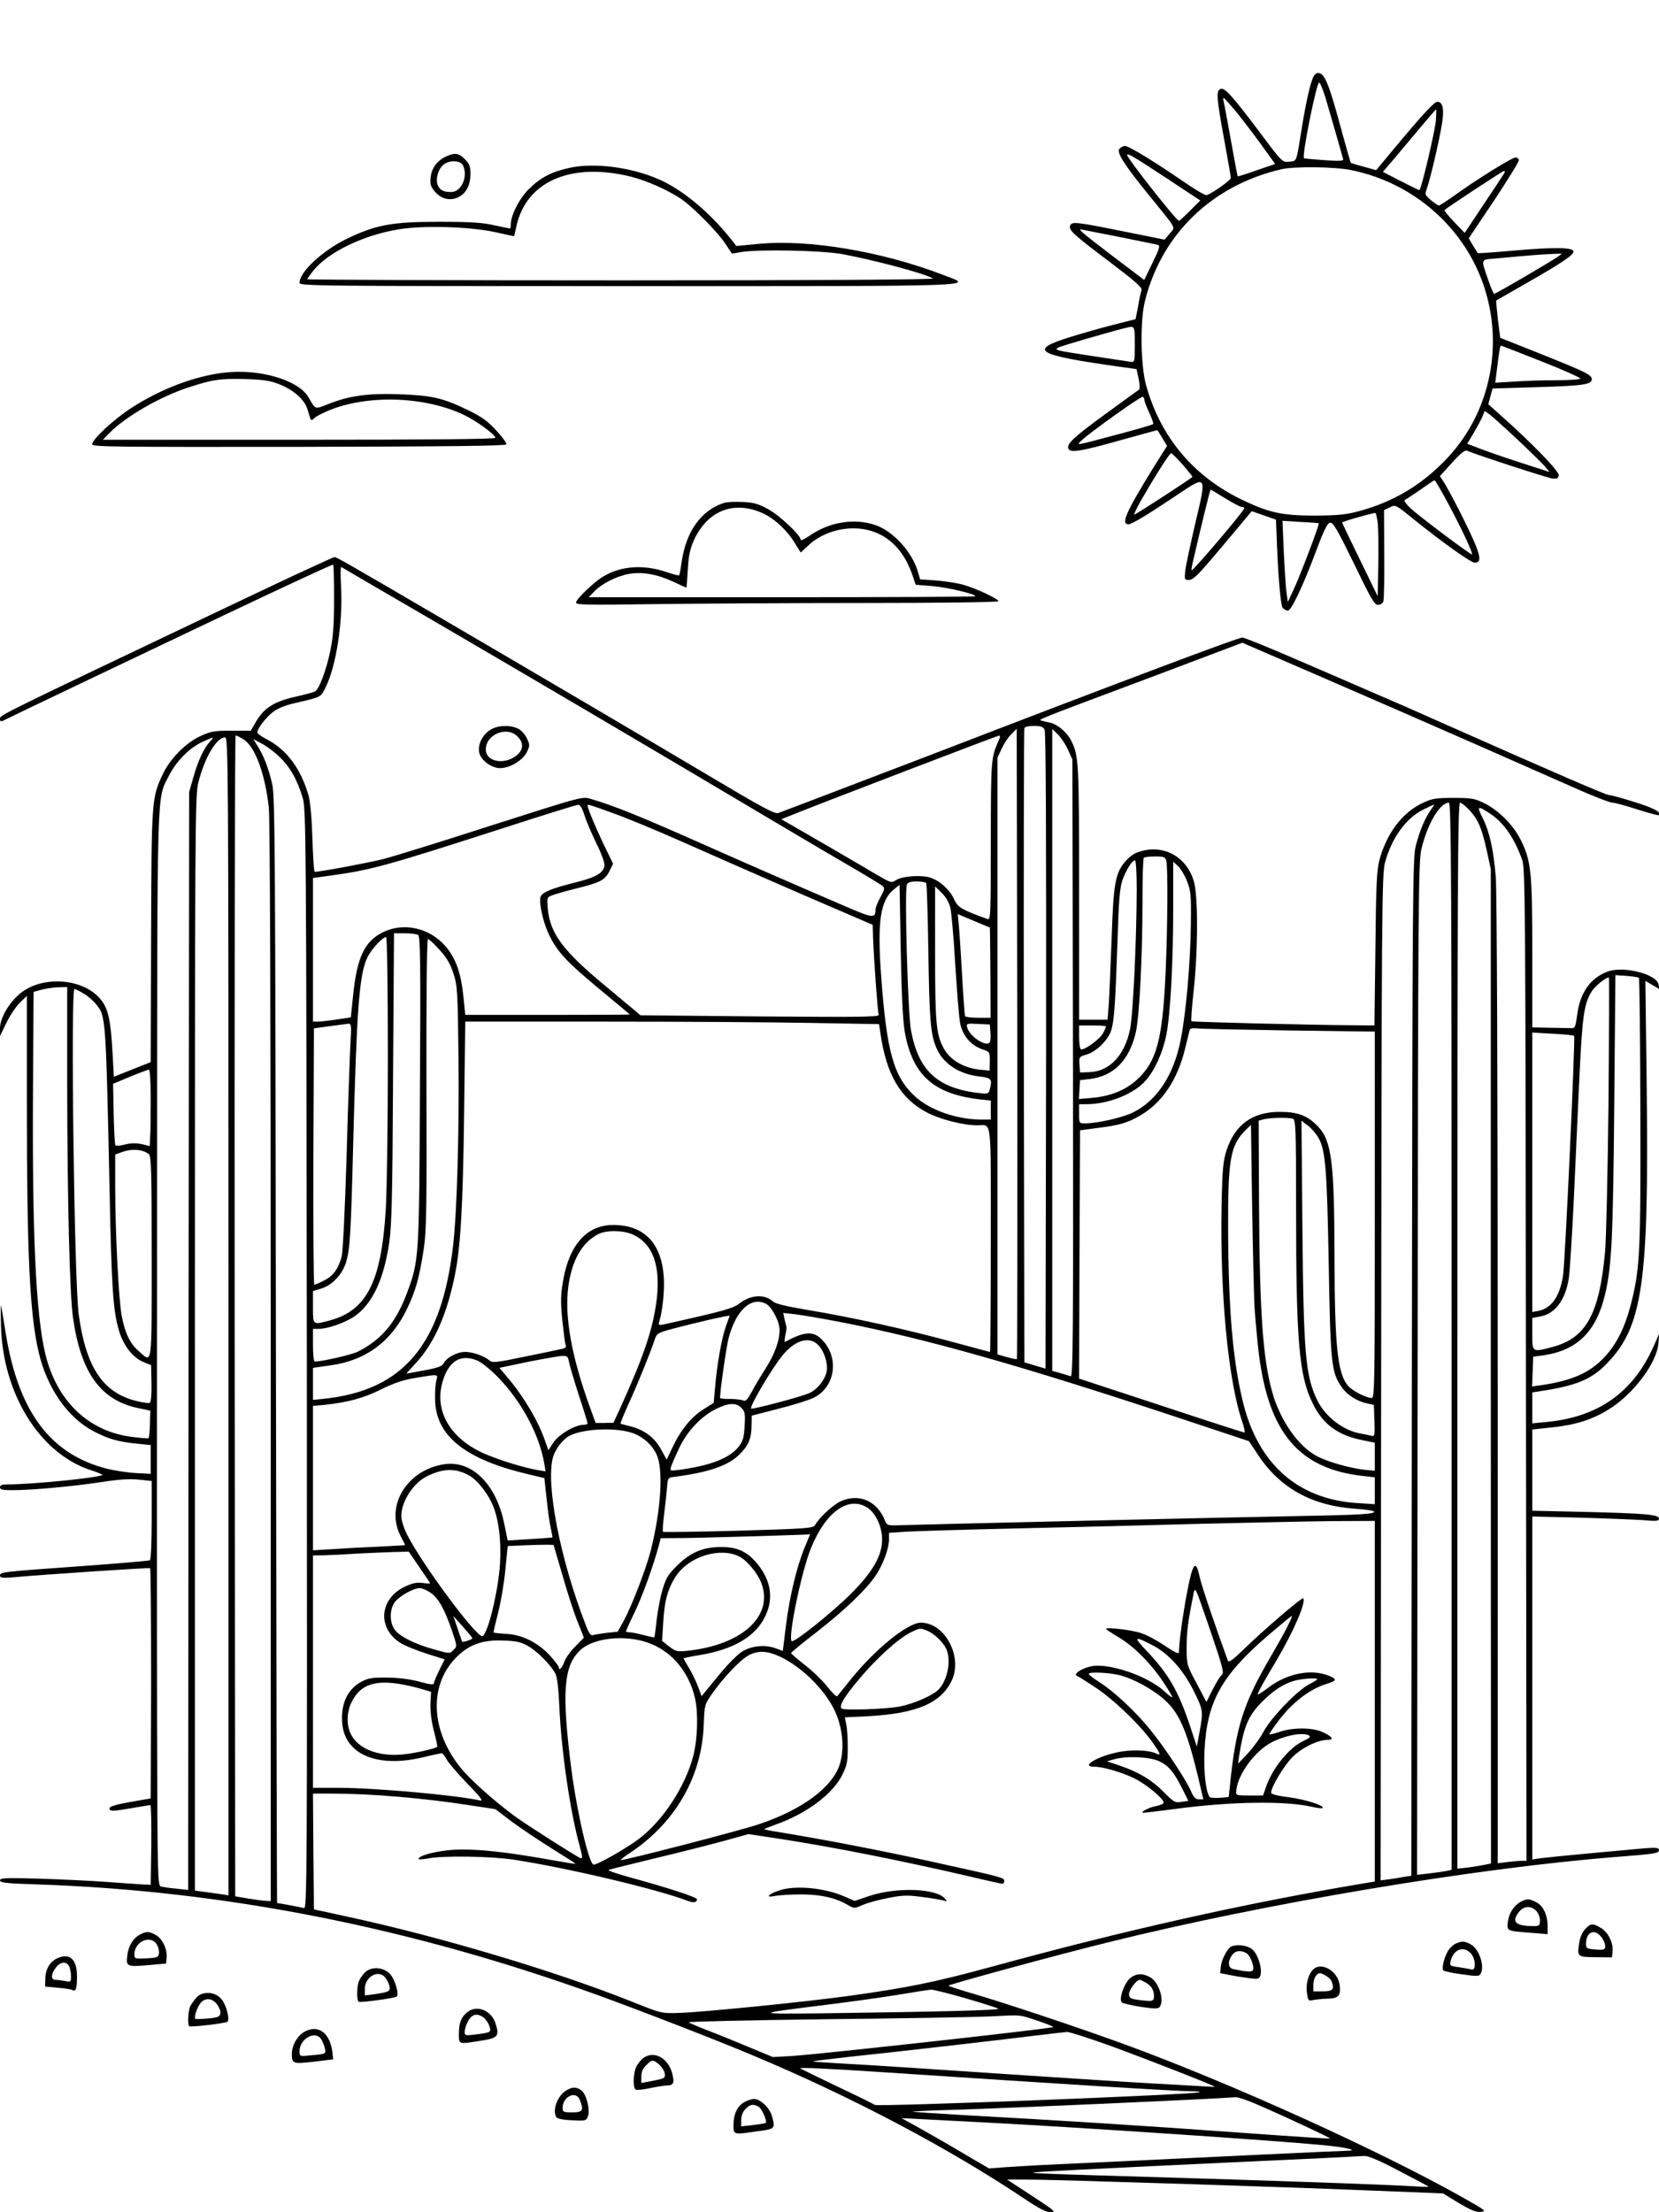 <?xml version="1.0" standalone="no"?>
<!DOCTYPE svg PUBLIC "-//W3C//DTD SVG 20010904//EN"
 "http://www.w3.org/TR/2001/REC-SVG-20010904/DTD/svg10.dtd">
<svg version="1.0" xmlns="http://www.w3.org/2000/svg"
 width="864pt" height="1152pt" viewBox="0 0 864 1152"
 preserveAspectRatio="xMidYMid meet">

<g transform="translate(0,1152) scale(0.1,-0.1)"
fill="#000000" stroke="none">
<path d="M6841 11122 c-16 -30 -39 -131 -61 -267 -30 -186 -25 -172 -65 -177
-36 -4 -37 -4 -149 146 -148 197 -188 241 -209 233 -24 -9 -22 -45 18 -261 19
-104 35 -195 35 -203 0 -11 -92 -77 -125 -89 -7 -3 -57 26 -112 64 -151 104
-294 192 -313 192 -10 0 -23 -7 -30 -15 -16 -19 23 -81 159 -248 146 -180 133
-157 102 -194 l-26 -31 -219 44 c-243 49 -264 51 -273 29 -8 -23 15 -45 205
-188 136 -103 171 -134 167 -148 -4 -10 -12 -48 -18 -85 l-13 -66 -114 -29
c-63 -16 -165 -45 -226 -64 -222 -69 -182 -93 258 -155 l87 -12 11 -51 c6 -28
7 -53 2 -56 -5 -3 -79 -57 -164 -119 -176 -128 -214 -163 -204 -188 9 -24 65
-15 280 46 99 27 181 50 182 50 2 0 14 -18 27 -41 l25 -41 -73 -116 c-141
-229 -169 -292 -128 -292 18 0 99 49 263 159 145 97 145 98 85 -154 -25 -108
-49 -219 -52 -246 -5 -46 -4 -49 17 -49 26 0 44 18 206 211 l123 147 63 -22
63 -22 3 -69 c7 -212 21 -377 32 -390 7 -8 19 -15 27 -15 18 0 78 126 147 310
41 110 59 146 73 148 16 2 38 -36 124 -212 87 -180 107 -216 125 -216 12 0 25
8 28 17 4 9 6 121 5 247 l-1 230 30 14 c30 15 31 14 128 -65 147 -118 294
-223 314 -223 45 0 31 48 -70 251 -34 67 -73 140 -86 161 l-25 39 63 69 c43
48 68 68 78 63 48 -21 420 -142 445 -145 24 -2 31 1 33 17 3 20 -142 170 -300
310 l-67 60 11 41 11 41 235 7 c237 7 282 14 282 41 0 23 -29 37 -261 130
l-216 86 -12 96 c-6 53 -10 97 -9 98 2 1 68 39 148 85 190 108 255 152 255
170 0 22 -98 24 -313 5 -101 -9 -185 -15 -186 -13 -1 2 -13 20 -25 40 l-22 37
131 195 c71 108 130 202 130 211 0 8 -8 15 -17 15 -19 0 -213 -121 -324 -202
-37 -26 -71 -48 -75 -48 -5 0 -24 13 -42 28 -31 26 -32 30 -22 57 17 44 67
259 80 342 12 75 4 113 -24 113 -16 0 -72 -60 -215 -231 l-104 -125 -65 18
c-36 9 -66 19 -67 20 -2 2 -21 71 -44 153 -70 261 -92 315 -127 315 -7 0 -18
-8 -23 -18z m63 -114 c13 -46 39 -132 56 -193 17 -60 33 -116 35 -123 4 -10
-16 -12 -98 -6 -56 4 -104 8 -106 10 -12 10 65 394 79 394 5 0 20 -37 34 -82z
m-466 -70 c32 -40 92 -118 131 -172 l72 -100 -97 -33 c-53 -19 -97 -33 -98
-31 -2 2 -17 85 -35 185 -18 101 -35 192 -38 203 -3 11 -3 20 0 20 3 0 32 -33
65 -72z m1040 -46 c-7 -67 -77 -362 -86 -362 -4 0 -48 22 -99 48 l-91 47 60
70 c33 39 94 112 136 162 43 51 79 93 81 93 2 0 1 -26 -1 -58z m-1395 -305
l168 -111 -53 -53 c-29 -29 -55 -53 -58 -53 -13 0 -270 326 -270 343 0 12 32
-7 213 -126z m955 47 c328 -67 596 -305 695 -619 98 -312 21 -653 -199 -884
-130 -137 -276 -224 -457 -273 -67 -18 -108 -22 -227 -23 -167 0 -236 14 -366
75 -263 122 -440 330 -516 607 -28 104 -31 334 -5 436 87 349 351 603 712 686
67 15 278 13 363 -5z m796 -16 c-4 -7 -52 -80 -107 -162 l-99 -149 -55 57
c-30 32 -53 60 -50 62 13 13 303 204 310 204 5 0 5 -6 1 -12z m-1999 -333 c99
-20 187 -38 195 -40 13 -4 8 -21 -28 -94 l-43 -89 -165 125 c-169 129 -186
144 -157 137 10 -2 99 -20 198 -39z m2276 -103 c-38 -27 -321 -192 -329 -192
-4 0 -17 31 -30 68 -41 120 -46 109 50 117 155 15 253 22 293 23 l40 1 -24
-17z m-2201 -456 c0 -91 -1 -93 -22 -90 -13 2 -99 15 -193 29 -196 30 -207 32
-184 45 13 8 290 88 354 103 45 11 45 11 45 -87z m2116 -87 c112 -44 204 -85
204 -90 0 -5 -54 -9 -122 -9 -68 0 -168 -3 -222 -7 l-99 -6 7 54 c13 107 18
139 23 139 2 0 96 -36 209 -81z m-2066 -202 c0 -7 11 -36 25 -66 14 -30 23
-56 21 -59 -6 -5 -84 -28 -271 -77 -128 -34 -129 -34 -105 -11 43 42 314 235
322 230 4 -3 8 -11 8 -17z m1943 -206 c65 -61 129 -124 143 -140 l24 -29 -133
43 c-124 40 -206 69 -269 94 l-27 10 33 55 c18 31 39 69 46 86 l12 30 27 -19
c14 -11 79 -69 144 -130z m-1744 -130 c28 -33 51 -61 51 -64 0 -5 -295 -197
-303 -197 -3 0 12 33 35 73 69 121 149 247 157 247 4 0 31 -27 60 -59z m1383
-203 c71 -133 130 -259 124 -265 -4 -5 -270 194 -321 241 -22 21 -35 39 -29
42 6 3 42 27 80 53 38 27 72 50 75 50 3 1 35 -54 71 -121z m-1161 27 c40 -25
79 -45 86 -45 7 0 13 -3 13 -7 0 -13 -264 -323 -274 -323 -2 0 0 17 5 38 53
228 91 382 94 382 2 0 36 -20 76 -45z m794 -127 c3 -29 5 -127 3 -218 l-3
-165 -92 189 c-51 104 -93 192 -93 195 0 5 133 43 172 50 4 0 9 -23 13 -51z
m-307 -3 c5 -4 -93 -263 -129 -341 l-32 -69 -7 50 c-4 28 -10 123 -14 211 l-7
162 93 -6 c51 -2 94 -6 96 -7z"/>
<path d="M2325 10706 c-47 -21 -77 -60 -82 -108 -4 -37 -1 -49 22 -76 33 -39
80 -50 124 -28 40 21 61 63 61 121 0 38 -5 52 -29 76 -32 32 -51 35 -96 15z
m85 -45 c30 -57 -6 -141 -60 -141 -42 0 -60 10 -71 38 -12 32 5 87 34 107 31
22 84 19 97 -4z"/>
<path d="M2962 10645 c-91 -20 -149 -51 -208 -110 -50 -49 -94 -137 -94 -185
0 -11 -2 -20 -4 -20 -2 0 -39 8 -82 17 -62 14 -125 18 -289 18 -246 0 -328
-16 -480 -89 -125 -61 -245 -172 -245 -228 0 -17 53 -18 1715 -18 1886 0 1797
-3 1638 58 -320 123 -701 187 -963 162 l-115 -11 -30 38 c-107 135 -250 255
-371 308 -147 65 -342 90 -472 60z m328 -46 c82 -21 190 -70 259 -116 62 -43
186 -169 228 -231 l35 -53 46 8 c93 16 420 9 527 -10 172 -32 429 -101 474
-127 10 -6 -591 -10 -1621 -10 -901 0 -1638 3 -1638 6 0 3 15 23 32 45 77 96
261 185 446 215 128 21 367 14 502 -15 52 -12 96 -21 97 -21 1 0 6 23 12 50
51 237 287 338 601 259z"/>
<path d="M1165 9579 c-154 -18 -331 -86 -482 -184 -92 -60 -203 -163 -203
-189 0 -13 122 -14 1077 -13 796 2 1077 5 1080 13 2 7 -22 40 -53 73 -45 49
-76 71 -148 106 -130 63 -188 76 -357 82 -162 6 -264 -8 -374 -53 -66 -26 -62
-27 -97 35 -51 92 -258 153 -443 130z m287 -59 c75 -29 133 -80 148 -128 6
-20 14 -43 16 -51 4 -11 8 -11 23 3 9 9 45 27 77 40 202 82 498 72 701 -25 65
-31 163 -103 163 -119 0 -7 -364 -10 -1022 -10 l-1022 0 34 35 c82 85 268 192
416 239 123 40 159 45 289 42 96 -3 131 -8 177 -26z"/>
<path d="M3770 8901 c-119 -39 -197 -148 -220 -308 -5 -36 -11 -67 -13 -69 -2
-2 -30 5 -63 16 -121 42 -240 34 -334 -23 -49 -30 -140 -117 -140 -135 0 -12
53 -13 403 -8 221 3 716 6 1100 6 384 0 697 4 697 9 0 12 -114 66 -180 85 -30
9 -94 19 -141 23 l-87 6 -12 41 c-30 102 -129 211 -222 242 -109 37 -238 16
-341 -55 -26 -18 -47 -28 -47 -22 0 24 -113 130 -172 161 -50 27 -75 34 -132
36 -39 2 -82 0 -96 -5z m203 -54 c61 -28 126 -88 167 -156 l30 -48 38 35 c54
52 134 85 214 90 155 9 274 -78 330 -243 l17 -50 86 -7 c77 -6 225 -41 225
-53 0 -3 -453 -5 -1007 -5 l-1007 0 28 29 c39 41 115 80 180 92 71 13 148 -1
234 -41 35 -17 65 -30 67 -30 1 0 4 42 7 93 4 72 11 106 32 154 70 154 209
209 359 140z"/>
<path d="M1610 8560 c-69 -31 -278 -130 -465 -219 -1145 -545 -1145 -545
-1145 -563 0 -15 4 -17 18 -10 20 11 723 346 1152 550 333 158 558 262 565
262 3 0 5 -80 5 -177 0 -134 -5 -200 -19 -268 -21 -104 -59 -205 -81 -216 -8
-4 -55 -17 -105 -28 -108 -25 -158 -57 -200 -126 l-29 -50 -101 0 c-89 0 -107
-3 -163 -29 -75 -35 -156 -117 -194 -197 -58 -124 -59 -131 -61 -845 l-2 -655
-96 -38 -96 -38 -7 126 c-9 162 -21 221 -55 268 -86 119 -311 138 -429 37 -57
-48 -102 -127 -102 -179 l0 -40 34 70 c19 39 51 86 70 104 l36 35 0 -565 c0
-782 15 -1091 61 -1289 43 -187 151 -342 286 -413 78 -41 129 -55 228 -65 l70
-7 0 -75 0 -75 -75 4 c-41 2 -109 12 -150 22 -296 74 -462 295 -529 699 -11
69 -22 136 -25 150 -2 14 -3 -31 -1 -100 8 -357 202 -670 469 -756 28 -9 54
-20 59 -23 13 -13 -358 -51 -495 -51 -27 0 -38 -4 -38 -15 0 -12 14 -15 64
-15 100 0 309 19 456 41 95 15 154 19 202 14 l68 -7 0 -203 c0 -118 -4 -206
-9 -210 -6 -3 -169 -17 -363 -31 -408 -29 -418 -30 -418 -49 0 -11 13 -13 63
-9 194 17 713 51 719 48 3 -2 5 -273 5 -601 l-2 -598 -108 -19 c-73 -13 -107
-23 -107 -33 0 -17 16 -16 120 2 47 8 88 15 93 15 4 0 6 -93 5 -207 l-3 -208
-45 2 c-25 2 -108 7 -185 13 -77 6 -233 13 -347 17 -181 5 -208 4 -208 -9 0
-12 32 -16 197 -21 976 -33 1941 -224 2918 -577 228 -83 623 -236 810 -315
517 -217 1021 -484 1412 -746 76 -51 111 -69 135 -69 30 0 20 9 -97 85 l-130
85 95 0 c52 0 237 -4 410 -10 173 -5 461 -14 640 -20 179 -6 505 -17 725 -26
l400 -16 82 -50 c63 -37 91 -49 115 -46 31 3 24 8 -87 71 -438 247 -1207 596
-1770 802 -235 86 -631 218 -797 266 -65 19 -118 36 -118 39 0 6 569 161 825
224 820 204 1910 387 2650 446 207 16 225 19 225 36 0 12 -13 14 -77 9 -116
-10 -481 -44 -535 -51 l-48 -7 0 893 0 893 248 -6 c136 -4 284 -10 330 -13 69
-6 82 -5 82 8 0 21 -67 27 -392 35 l-268 6 0 211 0 212 103 11 c119 12 208 40
291 91 130 78 255 244 263 347 l4 50 -30 -68 c-107 -239 -289 -367 -558 -392
l-73 -7 0 81 0 80 38 6 c187 28 267 60 346 140 191 193 224 418 212 1444 l-7
553 36 -21 36 -21 -3 22 c-8 56 -188 101 -270 67 -89 -35 -141 -113 -155 -229
-7 -53 -11 -65 -26 -64 -9 0 -60 1 -112 2 l-95 2 0 388 c0 427 -6 477 -60 588
-37 76 -116 155 -189 191 -50 25 -67 28 -161 28 -93 0 -112 -3 -162 -27 -106
-50 -187 -158 -225 -300 -13 -52 -17 -134 -20 -460 l-5 -398 -101 1 c-224 1
-848 17 -852 21 -3 3 2 72 11 154 24 219 24 502 1 577 -37 121 -147 186 -265
157 -38 -9 -60 -22 -86 -50 -58 -64 -67 -112 -77 -415 -6 -148 -12 -303 -15
-342 l-6 -73 -74 0 -74 0 0 663 c0 689 -2 713 -43 793 -20 40 -70 82 -105 90
-15 3 -36 8 -46 11 -21 6 -52 -6 602 239 l442 167 418 -181 c229 -99 593 -258
807 -352 215 -95 455 -201 535 -236 80 -35 155 -64 168 -64 12 0 71 -16 129
-35 59 -19 109 -32 111 -30 16 15 -21 36 -124 68 -66 21 -126 37 -135 37 -15
0 -274 112 -849 367 -118 53 -280 124 -360 158 -80 35 -266 115 -414 179 -147
64 -276 116 -286 116 -22 0 -605 -219 -1615 -608 -429 -164 -790 -302 -802
-306 -18 -6 -90 33 -340 182 -350 208 -952 562 -1453 855 -458 268 -510 297
-518 296 -4 0 -63 -27 -132 -59z m600 -245 c537 -313 1226 -719 1665 -980 187
-111 423 -251 525 -310 102 -59 191 -113 198 -120 10 -9 8 -20 -12 -56 -14
-24 -26 -53 -26 -64 -1 -49 -11 -48 -166 19 -275 118 -537 233 -803 351 -262
116 -400 171 -499 200 -64 19 -20 30 -572 -146 -239 -77 -477 -151 -530 -164
-77 -19 -323 -65 -351 -65 -4 0 -9 78 -12 173 -3 103 -11 193 -20 224 -39 137
-112 237 -212 290 -30 15 -55 33 -55 39 0 19 43 76 80 105 22 18 62 35 105 45
153 36 143 31 170 83 56 112 92 344 81 529 -3 57 -3 101 2 99 4 -3 198 -116
432 -252z m3230 -594 c7 -14 9 -545 8 -1674 l-3 -1654 -55 16 -55 17 -3 1644
c-1 905 0 1651 3 1658 2 7 23 12 49 12 35 0 48 -5 56 -19z m-144 -3278 c-2 -2
-26 2 -52 10 l-49 14 0 1554 0 1554 22 47 c12 26 34 60 50 75 l28 28 3 -1639
c1 -902 0 -1641 -2 -1643z m266 3173 l23 -51 3 -1609 c2 -1401 0 -1608 -12
-1603 -8 3 -33 11 -55 17 l-41 11 0 1671 0 1672 29 -28 c16 -16 40 -51 53 -80z
m-4294 54 c60 -37 112 -177 132 -355 6 -59 10 -1063 10 -2892 l0 -2803 -22 1
c-13 0 -54 6 -93 12 l-70 12 -3 3023 c-1 1662 1 3022 5 3022 5 0 23 -9 41 -20z
m3937 3 c-45 -102 -44 -99 -45 -532 0 -389 -1 -413 -17 -407 -133 48 -155 61
-173 101 -21 49 -75 99 -126 115 -46 15 -146 8 -179 -14 -22 -15 -27 -13 -97
28 -40 24 -169 99 -286 167 l-213 123 98 39 c168 67 1028 396 1037 397 4 0 5
-8 1 -17z m-4112 -15 c-31 -34 -62 -100 -86 -186 l-22 -77 -3 -2858 -2 -2859
-63 7 c-34 3 -70 9 -79 11 -17 5 -18 55 -20 852 -1 466 -1 1723 0 2794 1 2141
-2 2010 62 2139 39 76 105 143 173 175 64 29 65 29 40 2z m97 -2993 l0 -3015
-37 6 c-21 3 -60 8 -88 12 l-50 7 0 2850 c0 2707 1 2854 18 2920 33 131 95
235 139 235 17 0 18 -110 18 -3015z m265 2914 c55 -52 94 -120 122 -216 17
-55 18 -223 21 -2921 2 -2731 1 -2863 -15 -2858 -16 4 -131 26 -140 26 -1 0
-4 1295 -6 2877 -3 2599 -5 2885 -19 2948 -19 83 -43 146 -75 198 l-24 38 42
-22 c24 -12 66 -43 94 -70z m6105 -3018 l0 -2778 -27 -6 c-16 -3 -56 -9 -91
-13 l-62 -7 3 2634 c2 2473 4 2639 20 2709 31 130 96 240 143 240 12 0 14
-437 14 -2779z m94 2739 c45 -50 63 -92 89 -210 l21 -95 0 -2590 1 -2589 -34
-7 c-19 -4 -58 -10 -87 -14 l-54 -6 0 2775 c0 2357 2 2776 14 2776 7 0 30 -18
50 -40z m-4611 -23 c9 -29 37 -95 62 -147 27 -53 45 -104 43 -118 -5 -38 -45
-61 -154 -88 -121 -30 -172 -51 -179 -75 -9 -28 12 -125 40 -187 43 -94 90
-145 260 -287 91 -75 165 -137 165 -138 0 -1 -193 -2 -428 -2 l-429 0 -10 100
c-13 123 -41 198 -95 260 -84 95 -217 123 -325 70 -95 -48 -134 -131 -154
-329 l-12 -114 -74 -11 c-40 -6 -85 -11 -98 -11 l-25 0 0 374 0 374 88 12
c218 30 289 50 907 249 204 66 377 120 386 120 10 1 21 -17 32 -52z m154 7
c70 -25 226 -90 348 -144 346 -153 666 -293 840 -367 l160 -69 2 -69 c4 -110
24 -386 29 -400 4 -11 -110 -12 -618 -8 l-623 6 -36 31 c-20 17 -86 71 -145
121 -221 182 -289 274 -301 402 -5 58 -5 60 23 71 16 6 72 22 124 35 126 31
151 44 174 91 l19 38 -52 107 c-42 89 -81 182 -81 197 0 7 10 4 137 -42z
m4253 16 c-30 -43 -57 -108 -77 -186 -16 -64 -17 -255 -20 -2715 l-3 -2647
-33 -5 c-17 -3 -53 -9 -80 -13 l-47 -6 3 2618 c2 2440 4 2623 20 2682 35 129
109 231 199 276 29 14 54 26 56 26 2 0 -6 -13 -18 -30z m316 -21 c68 -46 122
-126 162 -238 15 -42 17 -258 19 -2628 l3 -2583 -22 0 c-13 0 -47 -3 -75 -6
l-53 -7 0 2509 c0 1550 -4 2554 -10 2627 -12 145 -32 234 -69 309 -32 63 -26
65 45 17z m-1692 -241 c9 -35 7 -348 -4 -593 -16 -338 -46 -452 -147 -546 -59
-55 -140 -88 -236 -96 l-68 -6 3 49 3 49 50 6 c125 15 206 97 240 242 19 80
35 396 35 683 0 121 3 224 7 227 3 4 30 7 59 7 45 0 52 -3 58 -22z m-154 -150
c-1 -270 -19 -652 -35 -729 -28 -135 -107 -219 -211 -222 l-49 -2 -3 41 c-3
40 -2 41 38 53 51 15 113 77 128 128 15 50 21 142 32 463 6 207 12 276 25 315
19 54 51 105 66 105 5 0 9 -65 9 -152z m262 43 c20 -51 22 -72 20 -223 -2
-197 -25 -463 -53 -603 -36 -184 -124 -317 -250 -379 -55 -26 -180 -55 -246
-56 -33 0 -33 0 -33 50 l0 50 39 0 c112 0 244 52 306 121 48 54 90 145 109
239 21 105 36 372 36 659 l0 244 25 -23 c14 -13 35 -48 47 -79z m-1358 -10 c3
-5 8 -168 11 -362 5 -343 11 -424 41 -494 34 -83 118 -139 227 -151 61 -7 66
-14 51 -70 -5 -19 -11 -21 -47 -17 -224 24 -324 116 -363 330 -16 91 -34 723
-21 757 5 11 19 16 51 16 25 0 47 -4 50 -9z m-111 -780 c41 -221 150 -318 390
-346 l57 -6 0 -50 0 -49 -52 0 c-127 1 -265 49 -343 121 -111 103 -147 229
-176 627 -21 287 -4 395 68 452 l28 22 6 -344 c5 -242 11 -368 22 -427z m236
654 c6 -23 18 -158 26 -299 9 -142 20 -280 26 -308 14 -62 56 -112 112 -131
42 -14 42 -14 42 -63 l-1 -49 -34 3 c-99 7 -174 51 -209 120 -36 71 -41 134
-41 489 l0 347 34 -33 c21 -20 38 -50 45 -76z m206 -105 c1 0 2 -106 3 -235
l1 -235 -64 0 c-35 0 -66 4 -69 8 -2 4 -9 97 -15 207 -6 110 -14 228 -17 263
l-6 62 83 -35 c46 -19 84 -35 84 -35z m-2977 -39 c11 -6 13 -156 9 -807 -4
-885 -4 -887 -70 -1064 -57 -149 -131 -237 -254 -299 -33 -16 -184 -51 -224
-51 -5 0 -9 38 -9 85 l0 85 28 0 c48 0 134 30 185 63 94 63 155 190 184 385
13 88 17 240 20 860 l5 752 56 0 c31 0 63 -4 70 -9z m-158 -638 c0 -346 -5
-702 -11 -793 -23 -375 -99 -524 -291 -576 -90 -24 -88 -26 -88 69 l0 84 43
13 c58 17 113 76 131 143 19 67 24 148 36 632 18 682 31 854 71 944 18 42 80
111 100 111 5 0 9 -248 9 -627z m269 561 c37 -40 56 -73 72 -122 21 -63 23
-89 27 -450 4 -376 -8 -790 -28 -967 -60 -518 -259 -755 -672 -799 l-58 -6 0
83 0 84 91 13 c183 25 317 123 398 293 46 94 65 163 88 314 14 94 16 204 14
861 -1 459 2 752 8 752 5 0 32 -25 60 -56z m6246 -146 c4 -3 7 -314 8 -690 2
-733 -2 -823 -48 -1005 -31 -122 -74 -210 -137 -278 -76 -83 -170 -125 -336
-149 l-43 -6 3 77 3 78 52 7 c178 26 277 124 323 321 34 145 41 299 47 986 l6
673 58 -4 c32 -2 61 -7 64 -10z m-158 -655 c-4 -362 -12 -710 -18 -773 -30
-325 -99 -449 -276 -495 -104 -27 -103 -28 -103 69 l0 83 39 7 c76 12 131 81
150 192 6 32 17 208 26 389 8 182 22 476 30 655 16 333 24 392 65 458 16 26
72 72 89 72 2 0 1 -296 -2 -657z m-8027 75 c1 -581 13 -1070 30 -1188 41 -290
145 -433 342 -473 l61 -13 -2 -69 c-1 -39 -5 -72 -7 -74 -2 -3 -43 1 -91 7
-225 30 -388 188 -447 432 -49 204 -69 625 -64 1395 l3 490 45 12 c25 6 64 12
88 12 l42 1 0 -532z m84 499 c22 -12 52 -38 67 -57 50 -62 50 -56 70 -980 10
-497 18 -617 49 -720 23 -78 73 -141 128 -163 l39 -16 2 -95 c1 -57 -2 -97 -9
-101 -5 -3 -38 1 -72 10 -173 44 -260 175 -298 450 -23 165 -43 1695 -22 1695
4 0 25 -10 46 -23z m3798 -154 l346 -6 7 -46 c31 -217 104 -341 242 -414 69
-36 190 -67 262 -67 78 0 71 55 71 -596 0 -321 -2 -584 -4 -584 -3 0 -87 23
-188 50 -232 64 -535 131 -753 167 -119 20 -176 33 -190 46 -43 39 -115 35
-173 -10 -35 -27 -82 -40 -396 -110 -24 -5 -28 -3 -23 13 18 58 29 167 24 234
-12 177 -103 271 -263 271 -137 0 -228 -101 -261 -288 -13 -74 -14 -107 -5
-204 7 -64 14 -124 18 -132 4 -11 -1 -18 -18 -21 -12 -3 -99 -21 -192 -40
-149 -31 -172 -34 -186 -21 -26 23 -87 45 -127 45 -42 0 -96 -28 -112 -59 -11
-19 -35 -26 -156 -47 l-39 -7 57 63 c90 100 156 250 196 450 30 148 42 359 48
833 l6 487 732 0 c402 0 887 -3 1077 -7z m-2407 -110 c-3 -60 -13 -324 -20
-588 -9 -279 -19 -497 -26 -520 -17 -63 -46 -102 -93 -124 -23 -12 -45 -21
-49 -21 -4 0 -6 300 -5 668 l3 667 80 11 c44 6 88 12 98 13 17 1 18 -7 12
-106z m3333 63 c2 -21 1 -44 -2 -51 -12 -33 -106 25 -119 75 -5 20 -2 21 56
18 l62 -3 3 -39z m602 29 c0 -4 -7 -20 -16 -36 -16 -31 -101 -92 -115 -83 -5
3 -9 32 -9 65 l0 59 70 0 c39 0 70 -2 70 -5z m953 -21 l447 -6 0 -954 c0 -902
-1 -954 -17 -954 -28 1 -96 35 -120 61 -57 63 -72 201 -73 684 -1 484 -15 596
-87 670 -54 56 -104 75 -198 75 -142 0 -233 -66 -277 -200 -18 -56 -22 -96
-26 -285 -9 -459 34 -915 108 -1130 10 -30 15 -55 11 -55 -4 0 -200 63 -435
141 l-426 140 2 647 3 646 90 12 c115 14 158 27 223 65 113 65 194 185 233
345 12 49 23 94 25 101 2 7 16 10 36 8 18 -3 234 -7 481 -11z m1485 -28 c7 -8
-47 -1184 -58 -1252 -18 -107 -60 -167 -130 -181 l-30 -5 0 727 0 728 106 -6
c59 -3 109 -8 112 -11z m-7413 -329 c0 -83 -1 -173 -3 -198 l-2 -47 -42 10
c-29 6 -57 6 -87 -2 -24 -6 -46 -8 -50 -5 -3 4 -7 77 -9 164 l-3 157 88 37
c48 20 93 36 98 37 6 0 10 -57 10 -153z m5949 -103 c14 -5 16 -56 16 -468 0
-689 15 -868 86 -1013 53 -110 132 -168 262 -193 l62 -13 0 -73 0 -73 -52 5
c-79 9 -196 42 -251 72 -97 52 -190 186 -231 332 -49 174 -66 416 -69 984 l-2
430 25 7 c32 9 133 11 154 3z m133 -100 c36 -65 44 -159 53 -659 9 -522 14
-561 68 -639 28 -41 81 -74 135 -85 l32 -7 3 -83 c3 -75 1 -82 -15 -78 -10 3
-36 8 -57 12 -89 15 -182 86 -224 170 -63 127 -73 240 -79 895 l-5 564 33 -25
c19 -14 44 -44 56 -65z m-333 -886 c4 -62 14 -169 22 -238 52 -413 210 -599
542 -636 l62 -7 0 -70 0 -70 -93 6 c-306 20 -512 201 -592 519 -54 217 -77
480 -79 903 -1 369 11 439 90 519 l29 28 6 -420 c4 -232 9 -472 13 -534z
m-5759 802 c13 -11 15 -87 15 -536 0 -581 4 -553 -65 -492 -48 41 -73 93 -91
185 -16 84 -34 438 -34 679 l0 162 28 10 c55 22 115 18 147 -8z m2521 -419
c104 -47 145 -161 124 -339 -18 -147 -65 -289 -185 -554 l-40 -87 -47 -1 -46
0 -30 83 c-96 264 -133 473 -112 629 19 136 71 227 155 271 41 22 131 21 181
-2z m694 -361 c31 -17 70 -92 70 -137 0 -55 -26 -127 -75 -203 -23 -36 -55
-89 -70 -118 -22 -40 -32 -51 -44 -45 -9 4 -40 8 -69 8 -28 0 -52 2 -52 5 0
37 33 269 45 313 38 145 119 218 195 177z m395 -96 c440 -86 931 -225 1735
-491 l385 -128 46 -70 c115 -175 283 -267 511 -282 49 -3 91 -10 94 -14 8 -13
-70 -18 -401 -24 -292 -5 -1858 -41 -2052 -47 -83 -3 -83 -3 -95 26 -42 103
-138 142 -234 96 -40 -20 -109 -85 -130 -123 -9 -15 -50 -18 -398 -28 -213 -6
-390 -8 -393 -6 -3 3 0 45 6 94 6 48 13 111 15 138 3 44 6 50 27 53 183 23
287 57 347 115 48 46 65 84 66 148 l1 57 139 36 c76 19 159 45 183 57 109 53
135 199 52 294 -49 56 -93 55 -201 -3 -3 -1 -2 13 2 34 5 20 7 42 5 48 -2 6
-6 24 -10 40 l-6 29 63 -7 c35 -4 144 -23 243 -42z m-585 34 c0 -2 -9 -25 -19
-53 -21 -56 -47 -200 -57 -320 l-7 -80 -55 -35 c-63 -40 -118 -108 -160 -198
l-30 -63 -29 53 c-33 61 -87 102 -158 120 -27 7 -52 13 -53 14 -2 2 16 47 41
102 47 102 115 270 136 334 11 34 15 37 89 57 127 34 302 74 302 69z m463
-154 c31 -33 50 -97 42 -137 -10 -44 -47 -91 -89 -111 -37 -18 -298 -87 -304
-81 -10 10 112 216 166 280 66 79 140 98 185 49z m-1299 -89 c4 -20 27 -97 51
-172 25 -75 45 -140 45 -145 0 -4 -10 -8 -23 -8 -43 0 -127 -50 -155 -92 l-26
-40 -17 48 c-34 101 -109 228 -195 330 l-43 51 147 31 c81 16 161 30 178 31
29 1 32 -2 38 -34z m-478 10 c20 -8 66 -45 103 -82 126 -128 220 -303 246
-456 l6 -39 -43 7 c-75 13 -208 55 -284 89 -173 80 -253 222 -209 371 31 108
95 146 181 110z m-213 -102 c-5 -16 -8 -59 -7 -98 1 -191 155 -315 489 -393
l80 -19 12 -109 c6 -60 16 -130 22 -154 5 -24 9 -45 8 -46 -1 -1 -54 -5 -118
-9 l-115 -7 -17 83 c-41 209 -168 336 -314 314 -192 -29 -307 -215 -228 -371
14 -27 25 -50 25 -50 0 -1 -62 -4 -137 -8 -76 -3 -184 -9 -240 -13 l-103 -6 0
376 0 376 58 5 c123 13 208 36 297 81 65 32 114 49 175 59 124 21 122 21 113
-11z m1588 -144 c18 -18 21 -30 17 -93 -3 -60 -8 -79 -29 -107 -47 -62 -147
-101 -317 -124 -42 -5 -43 -4 -37 17 4 13 23 57 42 97 42 89 114 165 192 204
66 32 104 34 132 6z m-574 -129 c56 -17 107 -60 132 -113 37 -77 24 -287 -30
-502 -25 -97 -99 -289 -141 -366 l-31 -56 -57 -6 c-31 -4 -63 -9 -72 -12 -11
-4 -21 9 -37 52 -133 340 -210 734 -171 875 12 41 50 92 84 110 68 37 229 46
323 18z m-841 -225 c46 -27 106 -107 128 -173 29 -82 39 -205 27 -322 -16
-152 -66 -340 -90 -340 -35 0 -313 375 -390 527 -19 38 -31 77 -31 100 1 74
61 168 131 204 86 44 154 45 225 4z m2070 -165 c43 -27 77 -97 78 -164 1 -86
-48 -171 -163 -286 -97 -97 -297 -257 -308 -246 -20 20 51 363 101 485 76 187
193 272 292 211z m2644 -1009 l0 -939 -67 -11 c-617 -104 -1232 -242 -1923
-431 -304 -83 -442 -111 -760 -155 -239 -32 -748 -83 -870 -87 -95 -3 -95 -3
-240 55 -398 160 -1012 343 -1490 446 l-175 38 -3 302 -2 301 98 0 c202 0 476
-23 720 -61 l132 -20 84 -64 c46 -34 141 -98 210 -141 69 -43 125 -78 123 -80
-1 -1 -49 7 -107 17 -292 53 -470 69 -587 50 -73 -11 -123 -28 -123 -41 0 -4
21 -3 48 2 77 16 326 12 447 -6 280 -43 745 -153 908 -215 29 -11 47 -8 47 9
0 10 -155 61 -350 114 -69 19 -118 36 -110 39 8 3 119 30 245 61 127 30 287
71 357 90 l126 35 159 -24 c280 -43 628 -112 982 -194 96 -23 178 -41 182 -41
5 0 9 7 9 15 0 17 -1 18 -370 99 -257 57 -562 116 -807 156 -40 6 -73 13 -73
15 0 1 28 12 63 25 160 57 295 159 344 258 24 49 28 69 28 142 0 47 -3 101 -8
121 l-7 36 122 6 c251 14 377 67 434 184 60 124 -34 303 -160 303 -69 0 -240
-139 -369 -300 -33 -41 -63 -79 -67 -83 -4 -4 -27 19 -53 52 -26 32 -78 83
-117 112 -38 30 -70 57 -70 61 0 3 60 53 133 109 146 114 255 218 306 292 39
57 71 143 71 191 l0 34 93 6 c50 3 313 11 582 17 270 6 699 17 955 24 256 6
563 13 683 14 l217 1 0 -939z m-2970 799 c-41 -100 -78 -255 -97 -406 l-16
-131 -41 15 c-57 19 -127 11 -175 -21 -22 -15 -68 -61 -103 -103 -35 -42 -72
-88 -84 -102 l-20 -25 -18 49 c-10 27 -31 70 -47 97 -16 26 -29 49 -29 51 0 2
34 9 76 16 184 29 300 98 350 205 44 92 29 185 -42 272 -51 62 -104 87 -184
87 -96 1 -163 -27 -232 -95 -48 -47 -60 -67 -77 -125 -12 -38 -25 -109 -31
-158 -5 -49 -11 -90 -12 -92 -2 -1 -28 4 -58 12 -30 8 -62 14 -72 14 -10 0
-18 2 -18 5 0 3 20 48 45 99 42 87 98 244 125 344 l11 42 132 1 c112 2 434 11
599 17 l47 2 -29 -70z m-1260 -145 c25 -88 60 -197 79 -242 l32 -81 -44 -45
c-25 -24 -51 -61 -58 -81 -12 -33 -29 -49 -29 -27 0 5 -21 32 -46 60 -61 67
-147 110 -231 113 -35 2 -63 5 -63 8 0 3 11 50 25 105 14 55 31 155 37 222
l12 122 86 4 c47 2 100 3 119 3 l34 -1 47 -160z m-746 44 c31 -44 56 -82 56
-84 0 -2 -18 -1 -40 2 -30 4 -53 -1 -95 -21 -129 -64 -140 -213 -22 -290 23
-15 85 -40 138 -57 l95 -30 -28 -56 c-15 -31 -28 -61 -28 -68 0 -9 -19 -8 -72
7 -47 13 -107 21 -168 22 -81 1 -101 -2 -137 -21 -73 -39 -108 -114 -101 -214
12 -165 182 -237 421 -180 49 12 93 21 98 21 4 0 16 -14 25 -32 9 -17 57 -73
107 -125 70 -72 86 -93 67 -89 -122 28 -548 66 -737 66 l-133 0 0 605 0 605
63 1 c34 1 112 5 172 9 61 3 145 7 187 8 l77 2 55 -81z m1667 55 c40 -20 94
-86 114 -137 65 -171 -98 -322 -382 -353 -57 -6 -64 -4 -98 22 l-37 29 6 95
c6 114 25 182 69 246 68 100 229 149 328 98z m-1610 -187 c41 -28 71 -79 111
-193 29 -86 30 -87 10 -106 -19 -20 -20 -20 -98 2 -100 27 -181 67 -208 103
-28 38 -28 106 0 144 23 31 97 73 130 73 11 0 36 -10 55 -23z m219 -238 c0 -7
-51 -23 -54 -17 0 2 -11 32 -23 68 l-22 65 49 -55 c27 -30 50 -58 50 -61z
m2367 40 c34 -13 80 -55 99 -91 31 -60 9 -173 -42 -220 -35 -31 -124 -69 -195
-84 -69 -14 -294 -22 -306 -11 -14 15 13 60 91 153 91 109 205 212 270 244 48
23 46 23 83 9z m-1482 -54 c138 -36 241 -149 275 -300 17 -77 13 -210 -9 -297
-42 -162 -158 -339 -285 -435 -67 -50 -213 -133 -234 -133 -24 0 -87 271 -117
502 -50 395 -40 531 45 613 62 60 203 81 325 50z m-594 -27 c50 -29 119 -100
142 -144 9 -19 16 -78 20 -169 10 -233 57 -553 106 -728 15 -56 16 -67 4 -63
-24 10 -285 176 -343 219 -106 78 -230 189 -279 249 -155 190 -169 422 -33
569 69 73 141 101 253 96 70 -2 93 -8 130 -29z m1314 -56 c123 -59 251 -192
294 -308 32 -83 37 -179 15 -250 -37 -120 -195 -238 -423 -314 -94 -32 -712
-192 -718 -186 -2 2 20 19 49 38 235 156 374 397 383 667 4 103 4 104 45 163
59 84 147 176 189 198 51 27 97 24 166 -8z m-1984 -141 c30 -5 80 -16 110 -25
l54 -16 -3 -59 c-2 -38 4 -90 17 -142 12 -45 20 -83 18 -85 -11 -11 -127 -36
-187 -41 -129 -10 -233 35 -266 114 -21 48 -17 113 9 163 43 85 116 112 248
91z m2948 -1637 c86 -25 162 -49 170 -54 15 -8 -310 -16 -909 -24 -368 -4
-367 -3 12 44 135 17 309 41 385 54 76 13 149 24 162 25 13 0 94 -20 180 -45z
m381 -119 c47 -16 81 -30 75 -31 -37 -11 -1215 -141 -1355 -150 l-105 -6 -125
52 c-69 29 -165 68 -215 87 -49 19 -94 38 -98 42 -4 4 315 11 710 16 395 4
783 11 863 15 169 8 143 10 250 -25z m377 -130 c194 -71 544 -208 540 -212 -1
-1 -70 3 -152 8 -83 4 -231 13 -330 19 -99 6 -308 20 -465 30 -444 30 -883 59
-1023 66 -70 4 -126 8 -124 10 1 1 90 12 197 24 249 26 761 85 955 109 83 10
160 19 172 20 13 0 116 -33 230 -74z m-1202 -135 c998 -66 1544 -100 1619
-100 27 0 47 -2 44 -5 -12 -12 -1679 -77 -1693 -66 -5 5 -93 48 -195 96 -102
49 -188 91 -192 94 -7 6 146 -1 417 -19z m1967 -171 c150 -65 378 -172 375
-175 -2 -2 -216 12 -477 31 -484 35 -928 63 -1419 90 -151 9 -276 17 -278 19
-2 1 90 6 204 9 319 10 1309 54 1480 66 12 0 64 -17 115 -40z m-1377 -94 c454
-24 1462 -91 1720 -116 116 -11 186 -28 120 -29 -16 0 -217 -9 -445 -20 -571
-27 -810 -39 -1055 -50 -115 -5 -245 -13 -287 -16 l-77 -6 -118 69 c-65 39
-167 98 -228 132 l-110 61 95 -5 c52 -3 226 -12 385 -20z m2265 -331 c2 -3
-32 -2 -75 1 -113 7 -543 23 -1090 40 -1000 30 -954 28 -830 37 96 6 726 37
1410 68 121 6 234 12 250 13 21 1 76 -22 180 -77 83 -43 152 -80 155 -82z"/>
<path d="M2553 7719 c-43 -27 -68 -82 -56 -123 11 -38 65 -76 107 -76 51 0
118 40 139 82 17 35 17 39 1 73 -9 20 -29 42 -45 50 -40 21 -108 19 -146 -6z
m142 -34 c31 -30 32 -65 2 -93 -62 -58 -167 -42 -167 25 0 79 110 124 165 68z"/>
<path d="M6210 3345 c-23 -60 -70 -349 -70 -429 0 -11 -22 -1 -72 33 -40 27
-95 57 -123 66 -48 17 -185 33 -185 23 0 -3 29 -22 64 -43 79 -46 169 -136
235 -235 27 -41 48 -76 46 -78 -2 -2 -19 10 -37 27 -88 84 -303 157 -393 132
-50 -13 -86 -40 -66 -48 7 -3 52 -31 100 -63 93 -62 227 -191 291 -280 43 -61
49 -75 23 -62 -33 17 -115 22 -182 11 -110 -17 -222 -79 -143 -79 45 0 143
-28 210 -61 63 -31 152 -105 152 -126 0 -6 -18 -14 -39 -18 -36 -6 -89 -34
-66 -35 6 0 80 9 165 20 290 39 574 43 714 11 27 -7 51 -9 54 -6 12 12 -91 45
-176 56 -59 7 -92 16 -92 24 0 29 67 141 111 185 49 49 133 90 185 90 34 0 22
18 -30 41 -53 24 -154 24 -223 0 -29 -10 -53 -15 -53 -12 0 3 22 35 49 71 72
95 161 163 246 190 58 18 61 25 15 44 -93 37 -218 12 -317 -64 -29 -22 -53
-37 -53 -34 0 10 33 69 97 176 89 150 157 307 140 325 -7 6 -212 -170 -309
-265 -54 -53 -79 -71 -83 -61 -57 156 -136 387 -146 432 -14 67 -25 79 -39 42z
m95 -321 c67 -198 72 -218 55 -229 -6 -4 -25 -36 -44 -72 l-33 -66 -51 97
c-51 95 -52 98 -52 184 0 83 6 133 32 262 13 65 5 79 93 -176z m399 24 c-14
-29 -51 -94 -80 -144 -149 -254 -188 -374 -219 -686 l-6 -56 -47 -4 c-26 -2
-50 0 -53 5 -20 29 -31 136 -26 240 12 254 87 390 329 599 68 58 124 105 126
103 2 -2 -9 -27 -24 -57z m-699 -97 c81 -42 157 -127 211 -235 51 -102 51
-106 31 -216 l-14 -75 -33 100 c-63 190 -113 276 -229 399 -71 74 -65 79 34
27z m-164 -157 c65 -19 148 -64 207 -111 90 -73 130 -162 191 -414 l28 -119
-23 0 c-18 0 -28 11 -43 46 -28 62 -134 222 -210 316 -75 93 -189 200 -265
248 -30 19 -55 38 -56 43 0 13 115 7 171 -9z m1019 -19 c0 -2 -19 -14 -42 -26
-60 -30 -197 -172 -236 -244 -17 -33 -55 -85 -83 -115 l-51 -54 6 44 c23 145
45 199 108 267 60 63 115 101 173 119 39 12 125 19 125 9z m-42 -293 c9 -6 1
-14 -28 -27 -76 -34 -167 -147 -199 -247 l-13 -38 -64 0 c-80 0 -79 0 -75 30
10 84 97 201 182 246 73 38 166 55 197 36z m-782 -133 c51 -24 78 -57 122
-145 l31 -62 -36 -5 c-33 -6 -40 -2 -92 51 -62 63 -131 104 -230 138 l-66 22
35 10 c65 19 185 14 236 -9z"/>
<path d="M4056 1675 c-58 -20 -71 -39 -21 -28 22 4 85 8 140 8 103 -1 175 -17
242 -56 32 -18 34 -18 75 1 24 10 83 27 132 36 76 15 101 16 175 6 47 -6 97
-14 111 -18 23 -7 24 -6 11 9 -44 54 -252 61 -393 14 l-77 -26 -53 23 c-104
46 -260 60 -342 31z"/>
<path d="M7921 1617 c-35 -18 -62 -58 -68 -104 -6 -49 -7 -48 120 -58 l87 -7
0 41 c0 58 -23 107 -59 125 -36 19 -48 20 -80 3z m79 -47 c11 -11 20 -33 20
-50 0 -27 -3 -30 -34 -30 -94 0 -116 22 -75 74 25 31 61 34 89 6z"/>
<path d="M8255 1474 c-14 -15 -27 -44 -30 -69 -12 -75 -11 -76 85 -77 l85 -1
3 30 c5 45 -22 100 -60 123 -43 26 -54 25 -83 -6z m84 -40 c12 -15 21 -36 21
-48 0 -19 -5 -21 -50 -18 -46 4 -50 6 -50 29 0 62 43 82 79 37z"/>
<path d="M731 1447 c-37 -19 -63 -60 -68 -111 -7 -57 -2 -59 113 -49 l89 8 3
32 c4 43 -24 101 -59 118 -34 18 -47 18 -78 2z m85 -51 c8 -14 14 -35 12 -48
-3 -21 -9 -23 -65 -26 -61 -3 -63 -2 -63 21 0 66 82 103 116 53z"/>
<path d="M7584 1400 c-12 -5 -29 -19 -38 -32 -22 -30 -40 -98 -29 -109 4 -4
48 -14 96 -20 76 -11 90 -11 97 1 25 38 -7 133 -51 155 -31 17 -44 18 -75 5z
m76 -52 c26 -29 28 -92 3 -84 -10 3 -40 8 -66 12 -46 6 -48 8 -42 33 15 60 67
80 105 39z"/>
<path d="M6413 1384 c-20 -9 -51 -67 -55 -104 l-3 -35 56 -11 c30 -6 76 -13
101 -16 43 -5 47 -3 53 19 8 34 -12 101 -40 129 -23 23 -78 31 -112 18z m77
-34 c21 -11 45 -74 35 -90 -6 -10 -35 -8 -102 6 -27 5 -31 39 -7 72 16 24 44
28 74 12z"/>
<path d="M302 1324 c-41 -17 -65 -57 -66 -107 l-1 -42 65 -6 c36 -3 71 -8 77
-12 17 -11 24 7 24 68 1 89 -36 126 -99 99z m58 -43 c5 -11 10 -34 10 -52 0
-30 -1 -31 -31 -25 -17 3 -40 6 -50 6 -25 0 -24 30 2 64 24 31 54 34 69 7z"/>
<path d="M6836 1261 c-24 -26 -37 -79 -29 -123 5 -36 8 -39 32 -33 15 3 48 6
74 7 58 1 71 15 64 71 -10 75 -99 125 -141 78z m98 -56 c17 -44 8 -55 -44 -55
l-50 0 0 34 c0 19 7 42 16 50 13 14 19 14 43 1 16 -8 31 -22 35 -30z"/>
<path d="M1901 1249 c-12 -11 -26 -32 -32 -46 -11 -30 -12 -100 -1 -107 9 -6
190 19 198 27 14 14 -10 92 -36 119 -36 35 -95 39 -129 7z m95 -17 c15 -9 34
-47 34 -66 0 -16 -13 -21 -82 -31 l-48 -6 0 34 c0 55 56 96 96 69z"/>
<path d="M5885 1218 c-32 -28 -60 -112 -42 -126 7 -5 52 -15 100 -23 76 -11
90 -10 98 2 23 37 -6 126 -50 152 -40 23 -75 21 -106 -5z m78 -20 c31 -16 46
-39 47 -70 0 -31 -5 -32 -84 -22 -40 6 -46 10 -46 31 0 21 39 73 55 73 4 0 16
-5 28 -12z"/>
<path d="M1023 1118 c-11 -13 -26 -33 -32 -45 -11 -21 -15 -95 -6 -104 6 -7
192 15 200 23 13 13 -7 89 -32 118 -32 39 -98 43 -130 8z m107 -35 c11 -15 20
-36 18 -47 -3 -18 -12 -22 -63 -27 -33 -3 -63 -4 -67 -2 -10 5 9 63 28 84 24
27 59 24 84 -8z"/>
<path d="M2434 1042 c-32 -26 -44 -55 -44 -111 0 -59 -5 -57 120 -37 84 13 92
24 70 91 -22 67 -98 96 -146 57z m83 -27 c11 -8 26 -28 31 -44 12 -34 11 -35
-75 -46 -50 -6 -53 -5 -53 15 0 11 7 34 15 50 21 41 47 49 82 25z"/>
<path d="M1590 942 c-39 -19 -70 -71 -70 -117 0 -52 5 -54 115 -41 l100 12 -3
29 c-10 104 -70 154 -142 117z m79 -36 c7 -8 16 -28 21 -46 10 -36 10 -36 -72
-43 -58 -6 -58 -6 -58 22 0 61 76 107 109 67z"/>
<path d="M3352 804 c-12 -8 -29 -28 -37 -44 -18 -35 -20 -117 -3 -122 7 -3 40
1 73 8 33 7 72 13 87 14 37 0 42 14 28 66 -22 78 -94 116 -148 78z m82 -36
c14 -13 27 -34 28 -47 3 -23 -2 -25 -59 -36 l-63 -12 0 34 c0 23 8 42 25 58
30 31 37 31 69 3z"/>
<path d="M2952 636 c-48 -26 -78 -106 -54 -142 4 -7 40 -14 81 -15 71 -4 74
-3 83 21 13 34 -9 117 -35 135 -26 18 -45 18 -75 1z m68 -52 c21 -54 15 -64
-40 -64 -45 0 -50 2 -50 23 0 60 71 93 90 41z"/>
<path d="M3878 574 c-37 -19 -58 -63 -58 -119 0 -53 -3 -52 128 -33 90 12 90
13 72 80 -12 42 -61 88 -93 88 -12 -1 -34 -7 -49 -16z m72 -24 c17 -9 47 -76
38 -85 -2 -2 -31 -7 -66 -11 l-62 -7 0 34 c0 20 8 42 22 56 24 25 40 28 68 13z"/>
</g>
</svg>
